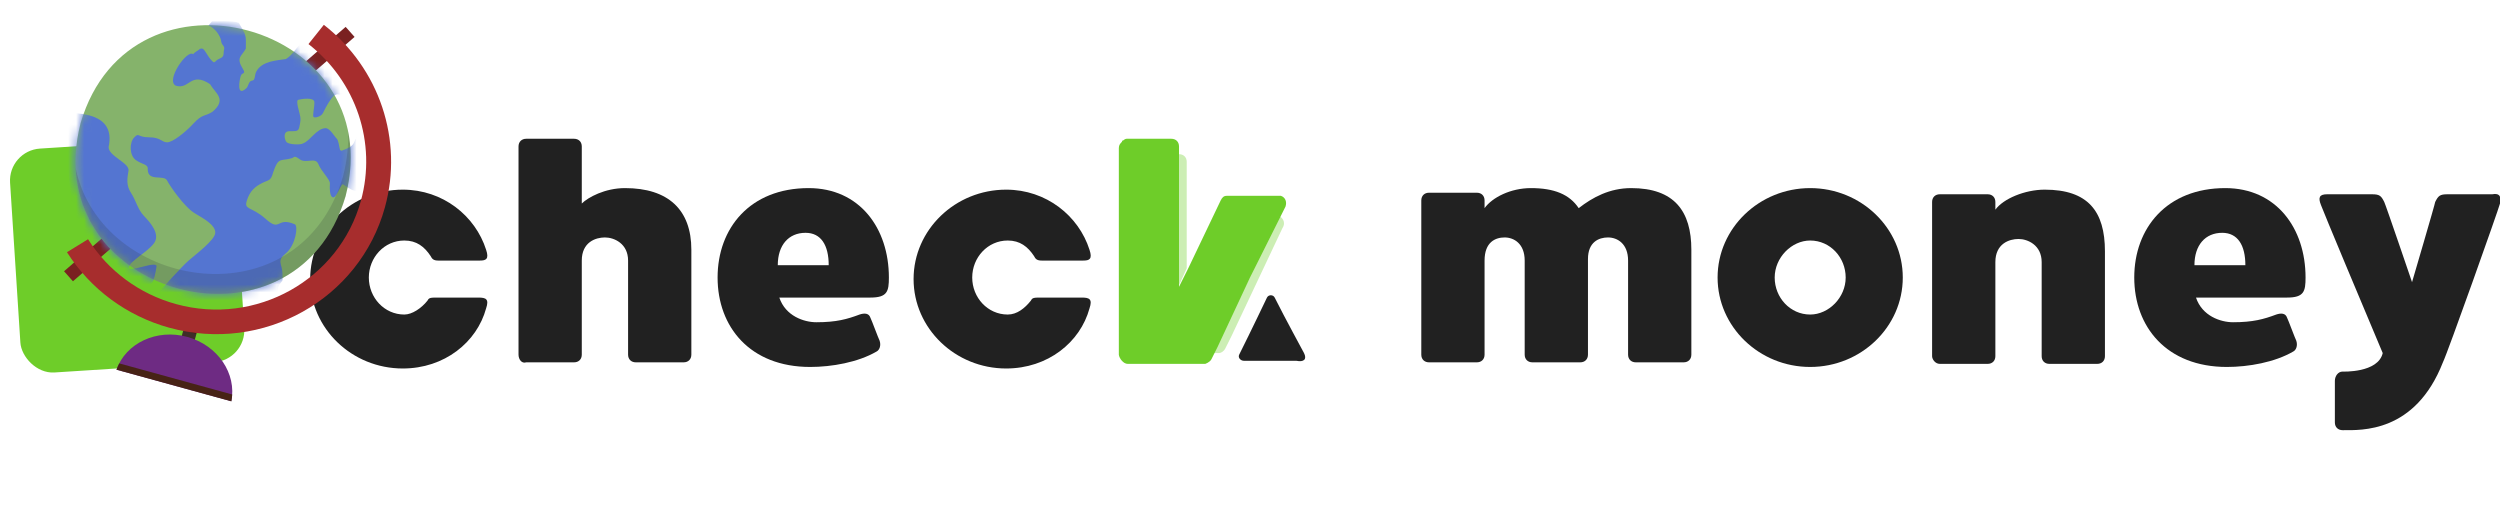 <svg width="312" height="66" viewBox="0 0 312 66" fill="none" xmlns="http://www.w3.org/2000/svg">
<g clip-path="url(#clip0_434_650)">
<path d="M53.348 37.522C53.541 37.137 53.733 37.137 54.696 37.137C55.081 37.137 58.741 37.137 59.704 37.137C60.667 37.137 61.052 37.329 60.667 38.484C59.511 42.717 55.467 45.988 50.267 45.988C43.911 45.988 38.711 40.985 38.711 34.828C38.711 28.671 43.911 23.668 50.267 23.668C55.274 23.668 59.319 26.939 60.667 31.172C61.052 32.327 60.667 32.519 59.896 32.519C59.126 32.519 55.274 32.519 54.696 32.519C54.118 32.519 53.926 32.327 53.733 31.942C52.963 30.787 52 30.017 50.459 30.017C47.956 30.017 46.03 32.134 46.03 34.636C46.03 37.137 47.956 39.254 50.459 39.254C51.422 39.254 52.578 38.484 53.348 37.522Z" fill="#212121"/>
<path d="M64.711 44.257V18.28C64.711 17.703 65.096 17.318 65.674 17.318H71.644C72.222 17.318 72.607 17.703 72.607 18.28V25.399C73.378 24.63 75.496 23.475 78 23.475C83.392 23.475 86.281 26.169 86.281 31.172V44.257C86.281 44.834 85.896 45.219 85.319 45.219H79.348C78.77 45.219 78.385 44.834 78.385 44.257V32.519C78.385 30.402 76.652 29.633 75.496 29.633C74.341 29.633 72.607 30.21 72.607 32.519C72.607 33.673 72.607 44.257 72.607 44.257C72.607 44.834 72.222 45.219 71.644 45.219H65.674C65.096 45.411 64.711 44.834 64.711 44.257Z" fill="#212121"/>
<path d="M97.259 37.137C98.03 39.446 100.341 40.216 101.881 40.216C104.385 40.216 105.733 39.831 107.274 39.254C107.852 39.061 108.43 39.061 108.622 39.639C108.815 40.023 109.585 42.14 109.778 42.525C109.97 43.102 109.778 43.679 109.393 43.872C107.081 45.219 103.807 45.796 101.111 45.796C93.6 45.796 89.555 40.793 89.555 34.636C89.555 28.478 93.6 23.475 100.919 23.475C107.274 23.475 110.933 28.478 110.933 34.636C110.933 36.367 110.741 37.137 108.622 37.137C107.467 37.137 104.385 37.137 97.259 37.137ZM97.067 33.096H103.422C103.422 30.595 102.459 29.055 100.533 29.055C98.415 29.055 97.067 30.595 97.067 33.096Z" fill="#212121"/>
<path d="M128.652 37.522C128.844 37.137 129.037 37.137 130 37.137C130.385 37.137 134.044 37.137 135.007 37.137C135.97 37.137 136.356 37.329 135.97 38.484C134.815 42.717 130.77 45.988 125.57 45.988C119.215 45.988 114.015 40.985 114.015 34.828C114.015 28.671 119.215 23.668 125.57 23.668C130.578 23.668 134.622 26.939 135.97 31.172C136.356 32.327 135.97 32.519 135.2 32.519C134.43 32.519 130.578 32.519 130 32.519C129.422 32.519 129.23 32.327 129.037 31.942C128.267 30.787 127.304 30.017 125.763 30.017C123.259 30.017 121.333 32.134 121.333 34.636C121.333 37.137 123.259 39.254 125.763 39.254C126.918 39.254 127.881 38.484 128.652 37.522Z" fill="#212121"/>
<path d="M211.081 31.172V44.257C211.081 44.834 210.696 45.219 210.118 45.219H204.148C203.57 45.219 203.185 44.834 203.185 44.257V32.519C203.185 30.402 201.837 29.633 200.681 29.633C199.526 29.633 198.178 30.21 198.178 32.327V44.257C198.178 44.834 197.793 45.219 197.215 45.219H191.244C190.667 45.219 190.281 44.834 190.281 44.257V32.519C190.281 30.402 188.933 29.633 187.778 29.633C186.622 29.633 185.274 30.21 185.274 32.519C185.274 33.673 185.274 44.257 185.274 44.257C185.274 44.834 184.889 45.219 184.311 45.219H178.341C177.763 45.219 177.378 44.834 177.378 44.257V25.015C177.378 24.437 177.763 24.052 178.341 24.052H184.311C184.889 24.052 185.274 24.437 185.274 25.015V25.977C186.237 24.63 188.548 23.475 191.052 23.475C193.941 23.475 195.867 24.245 197.022 25.977C198.755 24.63 200.874 23.475 203.57 23.475C208.963 23.475 211.081 26.361 211.081 31.172Z" fill="#212121"/>
<path d="M237.467 34.636C237.467 40.793 232.267 45.796 225.911 45.796C219.555 45.796 214.355 40.793 214.355 34.636C214.355 28.478 219.555 23.475 225.911 23.475C232.267 23.475 237.467 28.478 237.467 34.636ZM230.341 34.636C230.341 32.134 228.415 30.017 225.911 30.017C223.6 30.017 221.481 32.134 221.481 34.636C221.481 37.137 223.407 39.254 225.911 39.254C228.222 39.254 230.341 37.137 230.341 34.636Z" fill="#212121"/>
<path d="M241.126 44.449V25.207C241.126 24.63 241.511 24.245 242.089 24.245H248.059C248.637 24.245 249.022 24.63 249.022 25.207V26.169C249.985 24.822 252.681 23.668 255.185 23.668C260.578 23.668 262.696 26.361 262.696 31.364V44.449C262.696 45.026 262.311 45.411 261.733 45.411H255.763C255.185 45.411 254.8 45.026 254.8 44.449V32.711C254.8 30.595 253.067 29.825 251.911 29.825C250.755 29.825 249.022 30.402 249.022 32.711C249.022 33.866 249.022 44.449 249.022 44.449C249.022 45.026 248.637 45.411 248.059 45.411H242.089C241.511 45.411 241.126 44.834 241.126 44.449Z" fill="#212121"/>
<path d="M274.059 37.137C274.83 39.446 277.141 40.216 278.681 40.216C281.185 40.216 282.533 39.831 284.074 39.254C284.652 39.061 285.23 39.061 285.422 39.639C285.615 40.023 286.385 42.14 286.578 42.525C286.77 43.102 286.578 43.679 286.193 43.872C283.881 45.219 280.607 45.796 277.911 45.796C270.4 45.796 266.355 40.793 266.355 34.636C266.355 28.478 270.4 23.475 277.718 23.475C284.074 23.475 287.733 28.478 287.733 34.636C287.733 36.367 287.541 37.137 285.422 37.137C284.267 37.137 281.185 37.137 274.059 37.137ZM273.867 33.096H280.222C280.222 30.595 279.259 29.055 277.333 29.055C275.215 29.055 273.867 30.595 273.867 33.096Z" fill="#212121"/>
<path d="M312 25.399C311.807 26.169 305.452 44.064 304.874 45.219C301.407 54.07 294.667 53.685 292.355 53.685C291.778 53.685 291.392 53.3 291.392 52.723V47.528C291.392 46.95 291.778 46.373 292.355 46.373C292.355 46.373 296.785 46.566 297.363 44.064C295.244 39.061 289.852 26.169 289.659 25.592C289.274 24.63 289.467 24.245 290.43 24.245C291.392 24.245 296.015 24.245 296.015 24.245C296.978 24.245 297.17 24.437 297.555 25.207C297.748 25.592 301.022 35.213 301.022 35.213C301.022 35.213 303.911 25.399 303.911 25.207C304.296 24.437 304.489 24.245 305.452 24.245C305.452 24.245 310.074 24.245 311.037 24.245C312 24.052 312.192 24.63 312 25.399Z" fill="#212121"/>
<path d="M162.741 44.064C162.548 43.679 160.43 39.831 159.081 37.137C158.889 36.752 158.311 36.752 158.118 37.137C158.118 37.137 156.193 41.178 154.652 44.257C154.459 44.641 154.844 45.026 155.23 45.026H161.778C162.741 45.219 163.126 44.834 162.741 44.064Z" fill="#212121"/>
<path opacity="0.35" d="M159.659 26.939L151.378 44.064C151.378 44.064 151.955 44.064 152.148 44.064C152.341 44.064 152.726 43.872 152.918 43.487L153.689 41.947L160.044 28.478C160.43 27.901 160.237 27.324 159.659 26.939Z" fill="#6ECD29"/>
<path opacity="0.35" d="M148.104 33.481V20.204C148.104 19.627 147.719 19.242 147.141 19.242V35.598L148.104 33.481Z" fill="#6ECD29"/>
<path d="M159.852 24.437H153.111C152.726 24.437 152.533 24.63 152.341 25.015L148.296 33.481L147.141 35.79V19.434V18.28C147.141 17.703 146.756 17.318 146.178 17.318H140.593C140.4 17.318 140.207 17.51 140.207 17.51C140.207 17.51 140.015 17.51 140.015 17.703C139.822 17.895 139.63 18.087 139.63 18.472V44.257C139.63 44.449 139.822 44.834 140.015 45.026C140.207 45.219 140.4 45.411 140.785 45.411H146.178H146.563H150.415C150.415 45.411 150.993 45.219 151.185 44.834L151.956 43.294L156 34.636L157.541 31.557L160.43 25.784C160.622 25.207 160.43 24.63 159.852 24.437Z" fill="#6ECD29"/>
<rect x="1" y="18.8" width="28" height="28" rx="4" transform="rotate(-3.686 1 18.8)" fill="#6ECD29"/>
<g clip-path="url(#clip1_434_650)">
<path d="M24.956 40.039L23.333 39.592L21.64 45.741L23.262 46.188L24.956 40.039Z" fill="#3C1D0E"/>
<g style="mix-blend-mode:multiply" opacity="0.3">
<path d="M23.333 39.592L23.053 40.609C23.618 40.706 24.179 40.774 24.74 40.822L24.956 40.039L23.333 39.592Z" fill="#455668"/>
</g>
<path d="M43.137 3.355L7.991 33.852L9.105 35.104L44.251 4.607L43.137 3.355Z" fill="#7A2121"/>
<path d="M43.133 24.466C36.859 45.803 4.523 36.895 10.061 15.359C16.335 -5.978 48.671 2.929 43.133 24.466Z" fill="#85B36B"/>
<mask id="mask0_434_650" style="mask-type:luminance" maskUnits="userSpaceOnUse" x="9" y="3" width="35" height="34">
<path d="M43.133 24.466C36.859 45.803 4.523 36.895 10.061 15.359C16.335 -5.978 48.671 2.929 43.133 24.466Z" fill="white"/>
</mask>
<g mask="url(#mask0_434_650)">
<path d="M46.082 20.231C46.708 19.642 46.79 19.818 46.867 19.024C46.941 18.233 46.039 16.411 45.1 16.761C43.779 17.387 44.786 17.96 43.072 18.638C42.794 18.715 42.511 18.991 42.41 18.609C42.309 18.227 42.251 17.5 42.004 17.278C41.757 17.056 41.212 16.044 40.658 15.992C39.496 16.021 38.742 17.557 37.816 17.899C37.498 18.107 36.048 18.043 35.771 17.743C35.55 17.529 35.195 16.365 36.148 16.374C37.102 16.383 37.26 16.376 37.379 15.748C37.501 15.12 37.539 14.98 37.465 14.502C37.39 14.024 36.86 12.558 37.227 12.456C37.595 12.353 39.213 12.087 39.233 12.754C39.256 13.421 38.97 14.459 39.136 14.605C39.303 14.751 40.077 14.56 40.301 14.114C42.297 10.071 42.173 12.886 43.138 11.19C43.544 10.186 46.153 8.569 46.153 8.569L47.724 8.29L40.813 -0.563L39.803 3.104C38.075 3.884 37.144 6.451 35.687 7.367C34.565 7.549 32.717 7.603 32.008 8.892C31.733 9.324 31.909 10.031 31.46 10.061C31.011 10.091 30.997 10.849 30.722 11.027C29.492 12.164 29.877 9.976 30.049 9.472C30.179 9 30.763 9.314 30.297 8.574C29.409 7.122 30.178 7.041 30.679 6.066C30.725 4.348 30.71 4.341 29.799 2.852C29.131 2.534 27.081 2.667 26.467 2.646L26.019 3.184C26.62 3.374 27.524 4.304 27.616 5.222C27.697 5.677 28.092 5.732 27.962 6.204C27.832 6.676 28.088 7.051 27.398 7.319C26.707 7.586 26.893 8.095 26.355 7.489C25.817 6.883 25.529 6.092 25.224 6.061C24.921 6.028 24.783 6.244 24.783 6.244C24.783 6.244 24.187 6.588 24.117 6.772C23.38 6.089 20.609 10.069 21.945 10.694C23.657 11.227 23.754 8.879 26.211 10.499C26.899 11.667 28.342 12.386 26.531 13.938C25.611 14.546 25.263 14.197 24.184 15.373C23.105 16.549 21.559 17.747 20.875 17.762C20.192 17.777 20.073 17.134 18.598 17.135C17.124 17.136 17.398 16.5 16.762 17.137C16.125 17.774 16.138 19.404 16.957 19.983C17.776 20.563 18.524 20.465 18.437 21.153C18.471 22.755 20.492 21.71 20.878 22.57C21.141 23.116 23.009 25.866 24.341 26.637C25.672 27.411 26.907 28.156 26.865 29.059C26.822 29.962 24.429 31.739 23.546 32.511C22.663 33.284 19.931 36.29 19.66 36.723C19.385 37.155 28.914 40.694 29.056 40.733C29.198 40.772 32.965 40.744 32.965 40.744L34.914 37.218C34.914 37.218 34.413 36.419 34.839 35.624C35.265 34.826 35.313 35.401 35.254 34.115C35.195 32.829 34.49 32.585 35.691 31.596C36.891 30.607 37.252 28.167 36.786 27.988C34.457 26.996 35.056 29.061 33.119 27.283C31.335 25.726 30.423 26.236 30.808 25.023C31.193 23.809 31.854 23.279 32.693 22.852C33.532 22.422 33.78 22.644 34.092 21.51C34.752 19.533 35.02 20.145 36.377 19.754C36.763 19.657 36.652 19.322 37.421 19.888C38.193 20.455 39.364 19.561 39.729 20.474C40.095 21.386 41.206 22.404 41.171 22.902C41.136 23.4 41.126 24.566 41.568 24.635C42.012 24.707 42.553 22.925 42.793 22.991C46.255 25.521 43.94 21.536 46.074 20.24L46.082 20.231Z" fill="#5475D1"/>
<path d="M16.113 33.352C16.163 32.604 18.316 31.523 19.194 30.392C20.07 29.264 18.779 27.789 17.977 26.96C17.176 26.131 16.971 25.006 16.353 24.077C15.735 23.146 15.872 22.268 16.037 21.301C16.202 20.331 13.498 19.486 13.559 18.333C14.474 14.013 9.732 14.096 7.726 14.088L9.587 31.254C12.109 35.553 13.182 34.275 15.411 35.346C17.639 36.417 18.751 35.554 18.986 35.265C19.221 34.975 19.393 34.158 19.532 33.284C19.671 32.407 16.064 34.106 16.114 33.358L16.113 33.352Z" fill="#5475D1"/>
</g>
<g style="mix-blend-mode:multiply" opacity="0.3">
<path d="M23.262 46.188L24.507 41.668C23.985 41.479 23.43 41.326 22.885 41.221L21.64 45.741L23.262 46.188Z" fill="#455668"/>
</g>
<path d="M28.868 50.084C29.566 46.635 27.186 43.094 23.373 42.045C19.561 40.995 15.701 42.817 14.538 46.137L28.871 50.084L28.868 50.084Z" fill="#6E2B83"/>
<path d="M21.147 40.907C15.835 39.444 11.292 36.095 8.358 31.476L10.988 29.857C13.506 33.82 17.405 36.693 21.961 37.948C31.969 40.704 42.323 34.917 45.042 25.045C47.028 17.833 44.459 10.162 38.498 5.499L40.416 3.095C47.361 8.528 50.353 17.468 48.039 25.87C44.872 37.371 32.809 44.116 21.147 40.904L21.147 40.907Z" fill="#A72D2D"/>
<g style="mix-blend-mode:multiply" opacity="0.19">
<path d="M43.429 16.334C43.515 18.099 43.329 19.986 42.817 21.98C37.406 40.376 12.625 36.289 9.448 21.004C10.296 38.284 37.44 43.826 43.133 24.466C43.897 21.499 43.937 18.775 43.429 16.334Z" fill="#2D3636"/>
</g>
<path d="M14.885 45.351C14.752 45.605 14.633 45.862 14.538 46.137L28.871 50.084C28.93 49.799 28.957 49.514 28.976 49.231L14.887 45.352L14.885 45.351Z" fill="#472316"/>
</g>
</g>
<defs>
<clipPath id="clip0_434_650">
<rect width="312" height="66" fill="white"/>
</clipPath>
<clipPath id="clip1_434_650">
<rect width="42" height="52" fill="white" transform="translate(13.806 -8) rotate(15.397)"/>
</clipPath>
</defs>
</svg>
